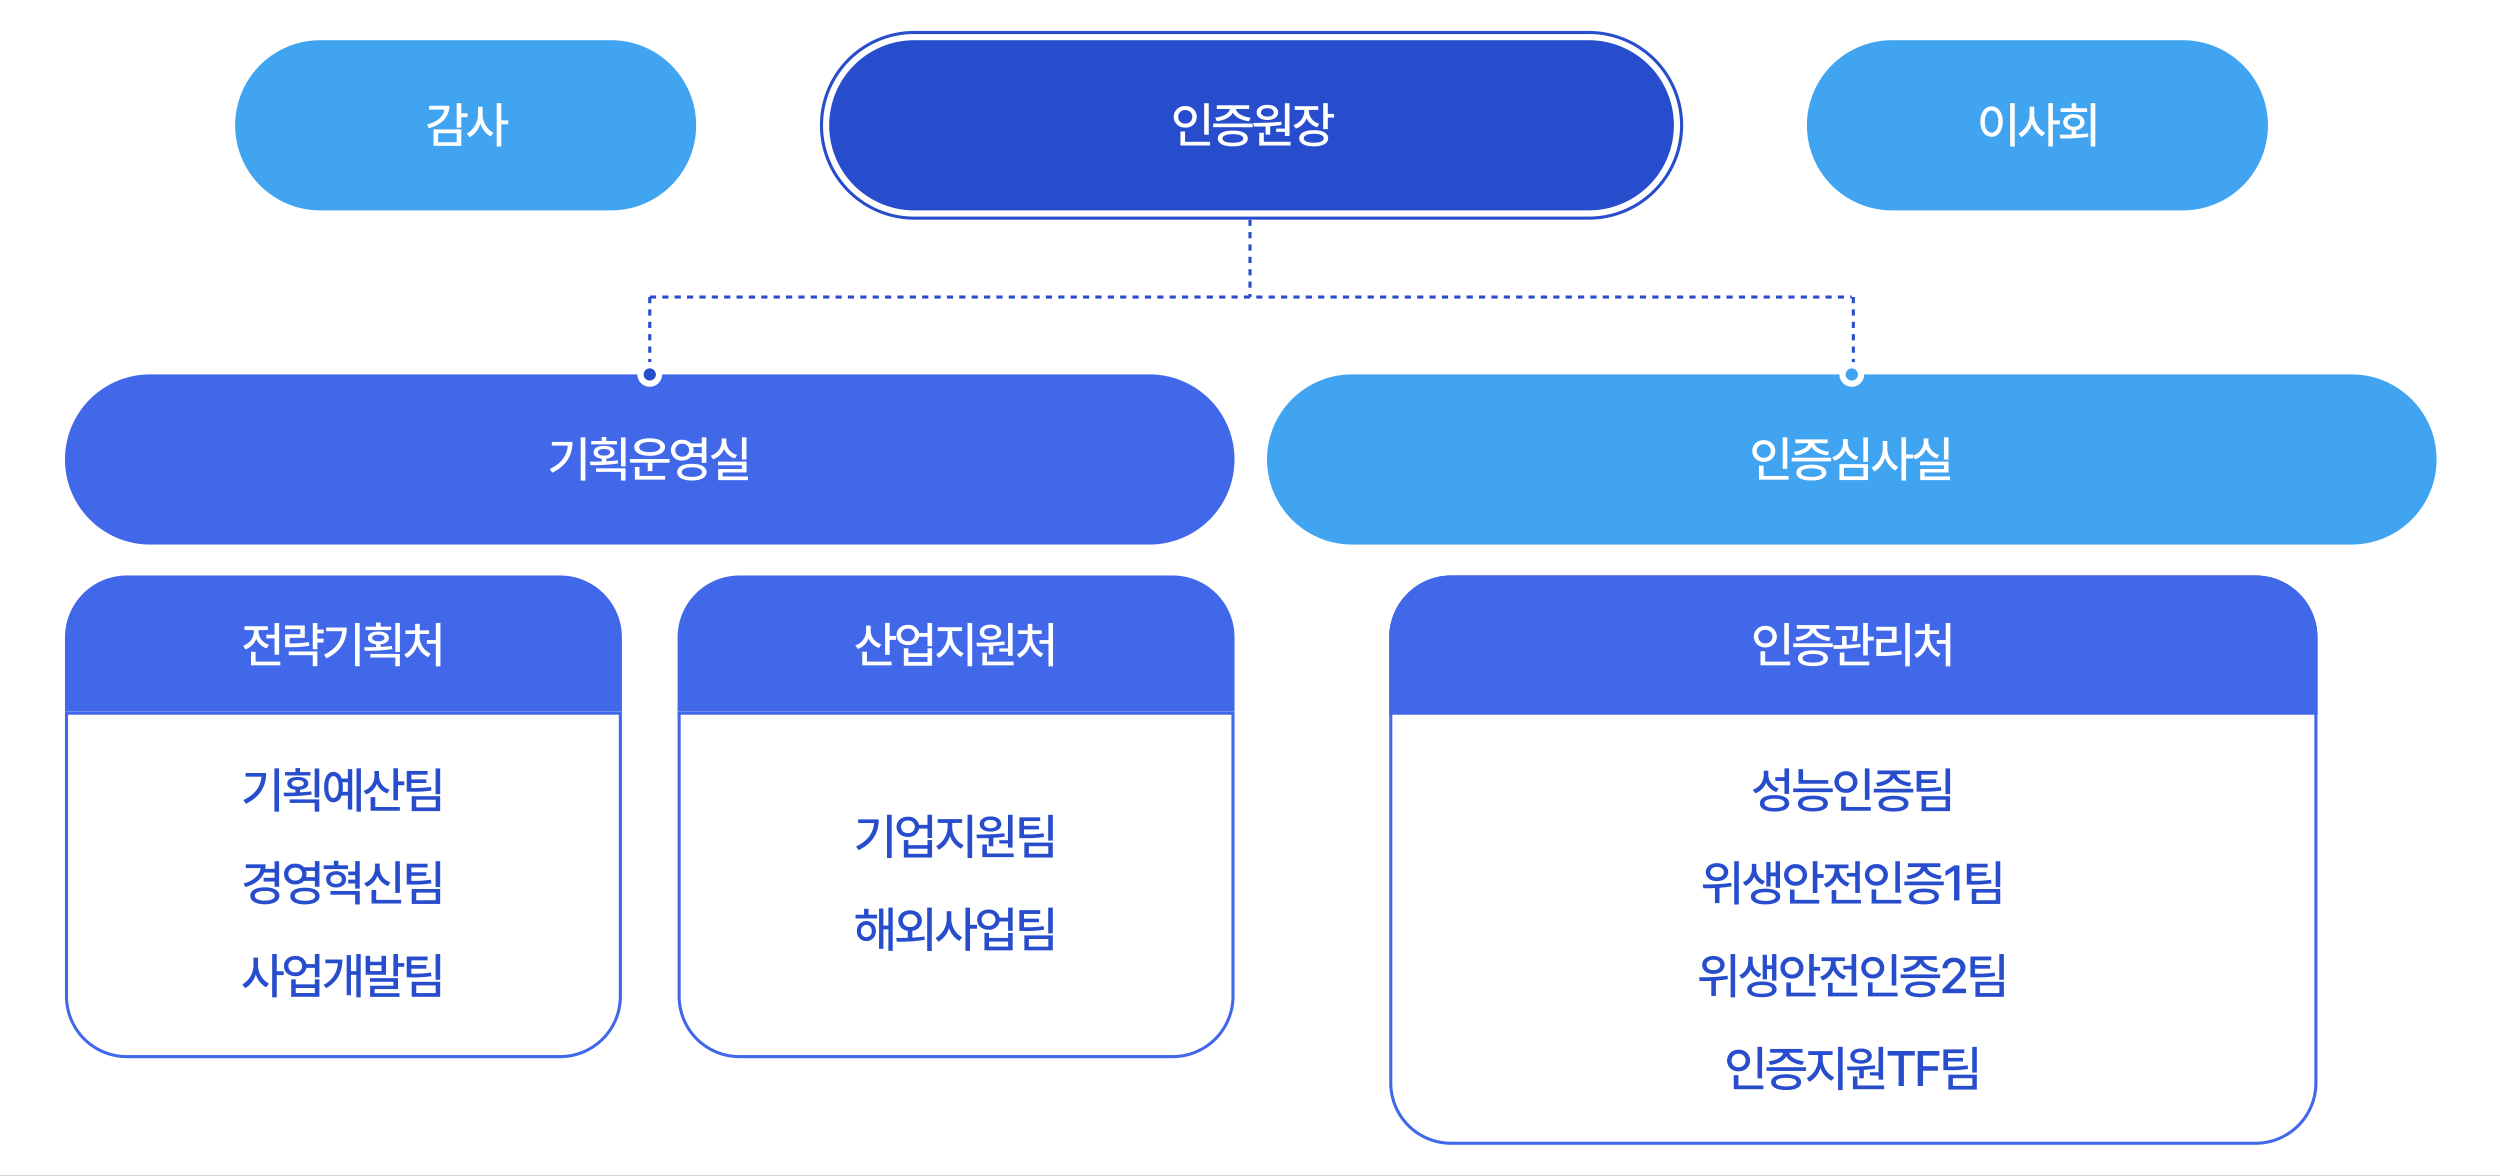 <svg xmlns="http://www.w3.org/2000/svg" xmlns:xlink="http://www.w3.org/1999/xlink" width="808" height="380" viewBox="0 0 808 380">
  <rect x="0" y="0" width="808" height="380" fill="#333333" stroke="none"/>
  <defs>
    <clipPath id="clip-kwtbjm0003_2">
      <rect width="808" height="380"/>
    </clipPath>
  </defs>
  <g id="kwtbjm0003_2" data-name="kwtbjm0003 – 2" clip-path="url(#clip-kwtbjm0003_2)">
    <rect width="808" height="380" fill="#fff"/>
    <g id="그룹_7" data-name="그룹 7">
      <path id="패스_261" data-name="패스 261" d="M27.5,0h218a27.5,27.5,0,0,1,0,55H27.5a27.5,27.5,0,0,1,0-55Z" transform="translate(268 13)" fill="#274dcc"/>
      <path id="패스_262" data-name="패스 262" d="M27.5,0h94a27.5,27.5,0,0,1,0,55h-94a27.5,27.5,0,0,1,0-55Z" transform="translate(584 13)" fill="#40a4f1"/>
      <path id="패스_263" data-name="패스 263" d="M27.5,0h94a27.5,27.5,0,0,1,0,55h-94a27.5,27.5,0,0,1,0-55Z" transform="translate(76 13)" fill="#40a4f1"/>
      <path id="패스_264" data-name="패스 264" d="M-14.331-12.656h-1.484V-2.484h1.484ZM-25.659-8.25a3.507,3.507,0,0,0,3.734,3.484A3.494,3.494,0,0,0-18.206-8.25a3.5,3.5,0,0,0-3.719-3.469A3.518,3.518,0,0,0-25.659-8.25Zm1.453,0a2.143,2.143,0,0,1,2.281-2.172A2.147,2.147,0,0,1-19.659-8.25a2.142,2.142,0,0,1-2.266,2.188A2.138,2.138,0,0,1-24.206-8.25Zm.719,9.281h9.578v-1.2h-8.078V-3.516h-1.5ZM-.147-6.078H-12.912v1.2H-.147ZM-12.241-7.984l.516,1.172c2.43-.281,4.422-1.3,5.2-2.781.758,1.477,2.766,2.5,5.2,2.781L-.8-7.984c-2.594-.273-4.57-1.422-4.742-2.781h4.258v-1.219H-11.741v1.219H-7.53C-7.694-9.4-9.7-8.258-12.241-7.984Zm.844,6.75C-11.4.391-9.577,1.3-6.537,1.3c3.016.008,4.82-.906,4.828-2.531C-1.717-2.859-3.522-3.8-6.537-3.8-9.577-3.8-11.4-2.859-11.4-1.234Zm1.5,0C-9.9-2.141-8.678-2.625-6.537-2.641c2.109.016,3.344.5,3.344,1.406,0,.883-1.234,1.367-3.344,1.359C-8.678.133-9.9-.352-9.9-1.234ZM11.756-12.656H10.272v8.219H7.459v1.047h2.813v1.344h1.484ZM.053-6.266.241-5.078c1.133,0,2.438,0,3.8-.055v2.648H5.522V-5.211c1.234-.086,2.492-.211,3.688-.414L9.116-6.687A82.441,82.441,0,0,1,.053-6.266ZM1.147-9.656C1.139-8.164,2.561-7.219,4.631-7.219c2.047,0,3.469-.945,3.469-2.437s-1.422-2.469-3.469-2.469C2.553-12.125,1.139-11.141,1.147-9.656ZM1.991,1.031H12.1v-1.2H3.459V-3.078H1.991ZM2.553-9.656c-.008-.836.836-1.375,2.078-1.359,1.2-.016,2.055.523,2.063,1.359-.008.828-.867,1.344-2.062,1.344C3.389-8.312,2.545-8.828,2.553-9.656Zm15.481-.437v-.375H21.05v-1.2H13.472v1.2H16.55v.391a4.815,4.815,0,0,1-3.516,4.469L13.8-4.422A5.757,5.757,0,0,0,17.316-7.75a5.461,5.461,0,0,0,3.375,2.891l.7-1.156A4.382,4.382,0,0,1,18.034-10.094ZM14.925-1.328c0,1.664,1.789,2.633,4.7,2.625,2.883.008,4.641-.961,4.641-2.625,0-1.641-1.758-2.6-4.641-2.594C16.714-3.93,14.925-2.969,14.925-1.328Zm1.484,0c-.008-.914,1.2-1.43,3.219-1.422,2.008-.008,3.2.508,3.188,1.422.008.938-1.18,1.461-3.187,1.453C17.6.133,16.4-.391,16.409-1.328Zm6.25-2.937h1.484V-7.984h2.031V-9.2H24.144v-3.469H22.659Z" transform="translate(405 46)" fill="#fff"/>
      <path id="패스_265" data-name="패스 265" d="M-1.913-12.672H-3.4v7.906h1.484V-8.141H.119V-9.375H-1.913ZM-12.975-5.75l.594,1.188c4.172-1.125,6.6-3.648,6.609-7.234h-6.547v1.219h4.938C-7.655-8.391-9.623-6.633-12.975-5.75Zm2.094,6.891h8.969V-4.172h-8.969ZM-9.4-.047V-2.937h6.016V-.047ZM4.975-9.109V-11.5H3.491v2.391A7.167,7.167,0,0,1-.119-2.828L.8-1.625A7.519,7.519,0,0,0,4.248-6.117a7.257,7.257,0,0,0,3.32,4.227l.922-1.187A6.843,6.843,0,0,1,4.975-9.109ZM9.537,1.328h1.484V-5.828h2.25V-7.094h-2.25v-5.578H9.537Z" transform="translate(151 46)" fill="#fff"/>
      <path id="패스_266" data-name="패스 266" d="M-7.833-12.672H-9.317V1.359h1.484ZM-18.942-6.719c0,3.023,1.508,4.93,3.625,4.922,2.078.008,3.609-1.9,3.609-4.922,0-2.992-1.531-4.9-3.609-4.906C-17.434-11.617-18.942-9.711-18.942-6.719Zm1.438,0c-.008-2.2.883-3.57,2.188-3.578,1.281.008,2.172,1.383,2.172,3.578,0,2.227-.891,3.594-2.172,3.594C-16.622-3.125-17.512-4.492-17.5-6.719ZM-1.539-9.109V-11.5H-3.023v2.391A7.167,7.167,0,0,1-6.633-2.828l.922,1.2A7.519,7.519,0,0,0-2.266-6.117a7.257,7.257,0,0,0,3.32,4.227l.922-1.187A6.843,6.843,0,0,1-1.539-9.109ZM3.023,1.328H4.508V-5.828h2.25V-7.094H4.508v-5.578H3.023Zm15.184-14H16.723v14h1.484ZM6.708-2.484l.2,1.234A56.09,56.09,0,0,0,15.973-1.8l-.109-1.109c-1.234.164-2.547.258-3.844.32V-3.945c1.625-.234,2.68-1.187,2.688-2.539C14.7-8.062,13.3-9.1,11.255-9.109c-2.023.008-3.4,1.047-3.391,2.625-.008,1.367,1.055,2.328,2.687,2.547v1.406C9.177-2.5,7.864-2.492,6.708-2.484ZM7-9.812h8.547V-11H12.036v-1.641H10.552V-11H7ZM9.27-6.484c-.016-.9.812-1.469,1.984-1.469,1.211,0,2.031.57,2.031,1.469s-.82,1.445-2.031,1.438C10.083-5.039,9.255-5.594,9.27-6.484Z" transform="translate(659 46)" fill="#fff"/>
      <path id="패스_214" data-name="패스 214" d="M-24023.5-24139h-1v-1h1Zm0-3h-1v-2h1Zm0-4h-1v-2h1Zm0-4h-1v-2h1Zm0-4h-1v-2h1Zm0-4h-1v-2h1Zm0-4h-1v-2h1Z" transform="translate(24428 24235)" fill="#274dcc"/>
      <path id="패스_249" data-name="패스 249" d="M27.5,0h323a27.5,27.5,0,0,1,0,55H27.5a27.5,27.5,0,0,1,0-55Z" transform="translate(21 121)" fill="#4168e9"/>
      <path id="패스_250" data-name="패스 250" d="M27.5,0h323a27.5,27.5,0,0,1,0,55H27.5a27.5,27.5,0,0,1,0-55Z" transform="translate(409.5 121)" fill="#40a4f1"/>
      <path id="패스_251" data-name="패스 251" d="M-20.814-12.672h-1.5v14h1.5Zm-11.5,10.25.781,1.2c4.8-2.3,6.547-5.852,6.547-9.953h-6.656v1.188h5.156C-26.775-6.719-28.6-4.2-32.314-2.422Zm21.684-9.047h-3.406v-1.3H-15.52v1.3h-3.391v1.109h8.281Zm-8.734,6.656.2,1.156A56.553,56.553,0,0,0-10.27-4.2l-.109-1.031c-1.164.148-2.414.25-3.656.313v-.836c1.617-.18,2.664-.922,2.672-2.039-.008-1.3-1.383-2.109-3.406-2.094-2.055-.016-3.4.8-3.391,2.094-.008,1.117,1.016,1.859,2.641,2.039v.891C-16.888-4.82-18.216-4.812-19.364-4.812Zm2.016,3.328H-9.3V1.328h1.484V-2.641h-9.531Zm.594-6.312c.008-.687.781-1.094,1.984-1.078,1.188-.016,1.984.391,1.984,1.078,0,.648-.8,1.055-1.984,1.047C-15.973-6.742-16.747-7.148-16.755-7.8ZM-9.3-3.266h1.484v-9.375H-9.3ZM6.4-5.656H-6.414v1.2H-.648v2.719h1.5V-4.453H6.4ZM-5.008-9.5C-5.016-7.758-3.031-6.672-.023-6.672S4.953-7.758,4.945-9.5c.008-1.75-1.961-2.836-4.969-2.844C-3.031-12.336-5.016-11.25-5.008-9.5Zm.2,10.531H4.977V-.187h-8.3V-3.078H-4.8ZM-3.414-9.5c-.016-1.039,1.344-1.648,3.391-1.656,2.055.008,3.4.617,3.406,1.656C3.375-8.492,2.031-7.875-.023-7.875S-3.43-8.492-3.414-9.5ZM10.5-11.859A3.394,3.394,0,0,0,6.833-8.5,3.4,3.4,0,0,0,10.5-5.156a3.7,3.7,0,0,0,2.8-1.141h3.508v1.891H18.3v-8.266H16.817V-10.7h-3.5A3.69,3.69,0,0,0,10.5-11.859ZM8.255-8.5a2.05,2.05,0,0,1,2.25-2.078A2.049,2.049,0,0,1,12.723-8.5,2.066,2.066,0,0,1,10.5-6.422,2.067,2.067,0,0,1,8.255-8.5ZM8.88-1.391c-.008,1.7,1.8,2.7,4.734,2.688,2.914.008,4.727-.984,4.734-2.687-.008-1.711-1.82-2.711-4.734-2.7C10.684-4.1,8.872-3.1,8.88-1.391Zm1.453,0c-.008-1,1.227-1.555,3.281-1.562,2.055.008,3.281.563,3.281,1.563C16.9-.43,15.669.133,13.614.125,11.559.133,10.325-.43,10.333-1.391ZM14-9.516h2.82v2H14a3.37,3.37,0,0,0,.148-.984A3.545,3.545,0,0,0,14-9.516Zm17.255-3.156H29.783v7.2h1.469ZM19.7-6.719l.75,1.172a5.851,5.851,0,0,0,3.555-3.32A5.646,5.646,0,0,0,27.5-5.812l.734-1.156a4.587,4.587,0,0,1-3.484-4.25V-12.3H23.236v1.078A4.882,4.882,0,0,1,19.7-6.719Zm2.359,3.094H29.8v1.2H22.111V1.188h9.625V0H23.548V-1.3h7.719V-4.8h-9.2Z" transform="translate(210 154)" fill="#fff"/>
      <path id="패스_252" data-name="패스 252" d="M-20.845-12.656H-22.33V-2.484h1.484ZM-32.173-8.25a3.507,3.507,0,0,0,3.734,3.484A3.494,3.494,0,0,0-24.72-8.25a3.5,3.5,0,0,0-3.719-3.469A3.518,3.518,0,0,0-32.173-8.25Zm1.453,0a2.143,2.143,0,0,1,2.281-2.172A2.147,2.147,0,0,1-26.173-8.25a2.142,2.142,0,0,1-2.266,2.188A2.138,2.138,0,0,1-30.72-8.25ZM-30,1.031h9.578v-1.2H-28.5V-3.516H-30ZM-6.661-6.078H-19.427v1.2H-6.661ZM-18.755-7.984l.516,1.172c2.43-.281,4.422-1.3,5.2-2.781.758,1.477,2.766,2.5,5.2,2.781l.531-1.172c-2.594-.273-4.57-1.422-4.742-2.781H-7.8v-1.219H-18.255v1.219h4.211C-14.208-9.4-16.216-8.258-18.755-7.984Zm.844,6.75c0,1.625,1.82,2.539,4.859,2.531,3.016.008,4.82-.906,4.828-2.531C-8.231-2.859-10.036-3.8-13.052-3.8-16.091-3.8-17.911-2.859-17.911-1.234Zm1.5,0c-.008-.906,1.219-1.391,3.359-1.406,2.109.016,3.344.5,3.344,1.406,0,.883-1.234,1.367-3.344,1.359C-15.192.133-16.419-.352-16.411-1.234ZM5.211-12.656H3.727v7.922H5.211ZM-6.336-6.219-5.6-5.047A5.854,5.854,0,0,0-2.055-8.391,5.663,5.663,0,0,0,1.43-5.312l.734-1.141A4.7,4.7,0,0,1-1.3-10.766v-1.359H-2.82v1.359A4.913,4.913,0,0,1-6.336-6.219Zm2.344,7.375h9.2V-3.984h-9.2Zm1.469-1.2V-2.8H3.758v2.75ZM11.489-9.109V-11.5H10v2.391A7.167,7.167,0,0,1,6.4-2.828l.922,1.2a7.519,7.519,0,0,0,3.445-4.492,7.257,7.257,0,0,0,3.32,4.227L15-3.078A6.843,6.843,0,0,1,11.489-9.109ZM16.052,1.328h1.484V-5.828h2.25V-7.094h-2.25v-5.578H16.052Zm15.2-14H29.783v7.2h1.469ZM19.7-6.719l.75,1.172a5.851,5.851,0,0,0,3.555-3.32A5.646,5.646,0,0,0,27.5-5.812l.734-1.156a4.587,4.587,0,0,1-3.484-4.25V-12.3H23.236v1.078A4.882,4.882,0,0,1,19.7-6.719Zm2.359,3.094H29.8v1.2H22.111V1.188h9.625V0H23.548V-1.3h7.719V-4.8h-9.2Z" transform="translate(598.5 154)" fill="#fff"/>
      <path id="패스_215" data-name="패스 215" d="M-24023.5-24139h-1v-1h1Zm0-3h-1v-2h1Zm0-4h-1v-2h1Zm0-4h-1v-2h1Zm0-4h-1v-2h1Zm0-4h-1v-2h1Zm0-4h-1v-2h1Z" transform="translate(24623 24260)" fill="#274dcc"/>
      <path id="패스_216" data-name="패스 216" d="M-24023.5-24139h-1v-1h1Zm0-3h-1v-2h1Zm0-4h-1v-2h1Zm0-4h-1v-2h1Zm0-4h-1v-2h1Zm0-4h-1v-2h1Zm0-4h-1v-2h1Z" transform="translate(24234 24260)" fill="#274dcc"/>
      <path id="패스_259" data-name="패스 259" d="M2,0A2,2,0,1,1,0,2,2,2,0,0,1,2,0Z" transform="translate(596.5 118.998)" fill="#40a4f1"/>
      <path id="타원_176_-_윤곽선" data-name="타원 176 - 윤곽선" d="M2,0A2,2,0,1,0,4,2,2,2,0,0,0,2,0M2-2A4,4,0,1,1-2,2,4,4,0,0,1,2-2Z" transform="translate(596.5 118.998)" fill="#fff"/>
      <path id="패스_260" data-name="패스 260" d="M2,0A2,2,0,1,1,0,2,2,2,0,0,1,2,0Z" transform="translate(208 118.998)" fill="#274dcc"/>
      <path id="타원_177_-_윤곽선" data-name="타원 177 - 윤곽선" d="M2,0A2,2,0,1,0,4,2,2,2,0,0,0,2,0M2-2A4,4,0,1,1-2,2,4,4,0,0,1,2-2Z" transform="translate(208 118.998)" fill="#fff"/>
      <path id="패스_217" data-name="패스 217" d="M-24023.5-23775.51h-1v-.5h1Zm0-2.5h-1v-2h1Zm0-4h-1v-2h1Zm0-4h-1v-2h1Zm0-4h-1v-2h1Zm0-4h-1v-2h1Zm0-4h-1v-2h1Zm0-4h-1v-2h1Zm0-4h-1v-2h1Zm0-4h-1v-2h1Zm0-4h-1v-2h1Zm0-4h-1v-2h1Zm0-4h-1v-2h1Zm0-4h-1v-2h1Zm0-4h-1v-2h1Zm0-4h-1v-2h1Zm0-4h-1v-2h1Zm0-4h-1v-2h1Zm0-4h-1v-2h1Zm0-4h-1v-2h1Zm0-4h-1v-2h1Zm0-4h-1v-2h1Zm0-4h-1v-2h1Zm0-4h-1v-2h1Zm0-4h-1v-2h1Zm0-4h-1v-2h1Zm0-4h-1v-2h1Zm0-4h-1v-2h1Zm0-4h-1v-2h1Zm0-4h-1v-2h1Zm0-4h-1v-2h1Zm0-4h-1v-2h1Zm0-4h-1v-2h1Zm0-4h-1v-2h1Zm0-4h-1v-2h1Zm0-4h-1v-2h1Zm0-4h-1v-2h1Zm0-4h-1v-2h1Zm0-4h-1v-2h1Zm0-4h-1v-2h1Zm0-4h-1v-2h1Zm0-4h-1v-2h1Zm0-4h-1v-2h1Zm0-4h-1v-2h1Zm0-4h-1v-2h1Zm0-4h-1v-2h1Zm0-4h-1v-2h1Zm0-4h-1v-2h1Zm0-4h-1v-2h1Zm0-4h-1v-2h1Zm0-4h-1v-2h1Zm0-4h-1v-2h1Zm0-4h-1v-2h1Zm0-4h-1v-2h1Zm0-4h-1v-2h1Zm0-4h-1v-2h1Zm0-4h-1v-2h1Zm0-4h-1v-2h1Zm0-4h-1v-2h1Zm0-4h-1v-2h1Zm0-4h-1v-2h1Zm0-4h-1v-2h1Zm0-4h-1v-2h1Zm0-4h-1v-2h1Zm0-4h-1v-2h1Zm0-4h-1v-2h1Zm0-4h-1v-2h1Zm0-4h-1v-2h1Zm0-4h-1v-2h1Zm0-4h-1v-2h1Zm0-4h-1v-2h1Zm0-4h-1v-2h1Zm0-4h-1v-2h1Zm0-4h-1v-2h1Zm0-4h-1v-2h1Zm0-4h-1v-2h1Zm0-4h-1v-2h1Zm0-4h-1v-2h1Zm0-4h-1v-2h1Zm0-4h-1v-2h1Zm0-4h-1v-2h1Zm0-4h-1v-2h1Zm0-4h-1v-2h1Zm0-4h-1v-2h1Zm0-4h-1v-2h1Zm0-4h-1v-2h1Zm0-4h-1v-2h1Zm0-4h-1v-2h1Zm0-4h-1v-2h1Zm0-4h-1v-2h1Zm0-4h-1v-2h1Zm0-4h-1v-2h1Zm0-4h-1v-2h1Zm0-4h-1v-2h1Zm0-4h-1v-2h1Zm0-4h-1v-2h1Zm0-4h-1v-2h1Zm0-4h-1v-2h1Z" transform="translate(24374.014 -23928) rotate(-90)" fill="#274dcc"/>
      <path id="사각형_181" data-name="사각형 181" d="M30.5,1A29.508,29.508,0,0,0,19.018,57.682,29.314,29.314,0,0,0,30.5,60h218A29.508,29.508,0,0,0,259.982,3.318,29.314,29.314,0,0,0,248.5,1H30.5m0-1h218a30.5,30.5,0,0,1,0,61H30.5a30.5,30.5,0,0,1,0-61Z" transform="translate(265 10)" fill="#274dcc"/>
      <path id="패스_243" data-name="패스 243" d="M20,0H280a20,20,0,0,1,20,20V164a20,20,0,0,1-20,20H20A20,20,0,0,1,0,164V20A20,20,0,0,1,20,0Z" transform="translate(449 186)" fill="#fff"/>
      <path id="사각형_208_-_윤곽선" data-name="사각형 208 - 윤곽선" d="M20,1A18.983,18.983,0,0,0,1,20V164a18.983,18.983,0,0,0,19,19H280a18.983,18.983,0,0,0,19-19V20A18.983,18.983,0,0,0,280,1H20m0-1H280a20,20,0,0,1,20,20V164a20,20,0,0,1-20,20H20A20,20,0,0,1,0,164V20A20,20,0,0,1,20,0Z" transform="translate(449 186)" fill="#4168e9"/>
      <path id="패스_255" data-name="패스 255" d="M20,0H160a20,20,0,0,1,20,20V45H0V20A20,20,0,0,1,20,0Z" transform="translate(21 186)" fill="#4168e9"/>
      <path id="패스_245" data-name="패스 245" d="M20,0H160a20,20,0,0,1,20,20V45H0V20A20,20,0,0,1,20,0Z" transform="translate(219 186)" fill="#4168e9"/>
      <path id="패스_246" data-name="패스 246" d="M20,0H280a20,20,0,0,1,20,20V45H0V20A20,20,0,0,1,20,0Z" transform="translate(449 186)" fill="#4168e9"/>
      <path id="패스_257" data-name="패스 257" d="M-20.783-12.656h-1.484v3.781h-2.672v1.2h2.672v5.266h1.484ZM-32.439-5.328l.766,1.2a5.821,5.821,0,0,0,3.5-3.375A5.627,5.627,0,0,0-24.83-4.437l.766-1.187a4.612,4.612,0,0,1-3.375-4.2v-.547h3v-1.219h-7.547v1.219h3.031v.547A4.872,4.872,0,0,1-32.439-5.328Zm2.563,6.359h9.469v-1.2h-7.984V-3.328h-1.484ZM-6.4-10.531H-8.427v-2.125H-9.911v8.5h1.484V-6.344H-6.4V-7.578H-8.427V-9.312H-6.4Zm-12.469-.109h4.922V-9h-4.906v4.172h1.125a36.71,36.71,0,0,0,6.7-.453l-.156-1.2a36.138,36.138,0,0,1-6.187.438v-1.8h4.875v-4h-6.375Zm1.188,8.391h7.766V1.313h1.484V-3.453h-9.25ZM5.242-12.672h-1.5v14h1.5Zm-11.5,10.25.781,1.2c4.8-2.3,6.547-5.852,6.547-9.953H-5.586v1.188H-.43C-.719-6.719-2.539-4.2-6.258-2.422Zm21.684-9.047H12.02v-1.3H10.536v1.3H7.145v1.109h8.281ZM6.692-4.812l.2,1.156A56.553,56.553,0,0,0,15.786-4.2l-.109-1.031c-1.164.148-2.414.25-3.656.313v-.836c1.617-.18,2.664-.922,2.672-2.039-.008-1.3-1.383-2.109-3.406-2.094-2.055-.016-3.4.8-3.391,2.094C7.887-6.68,8.911-5.937,10.536-5.758v.891C9.169-4.82,7.841-4.812,6.692-4.812ZM8.708-1.484h8.047V1.328h1.484V-2.641H8.708ZM9.3-7.8c.008-.687.781-1.094,1.984-1.078,1.188-.016,1.984.391,1.984,1.078,0,.648-.8,1.055-1.984,1.047C10.083-6.742,9.309-7.148,9.3-7.8Zm7.453,4.531h1.484v-9.375H16.755Zm14.591-9.406H29.861v5.547H26.97v1.2h2.891V1.359h1.484ZM19.658-2.5l.813,1.141a6.839,6.839,0,0,0,3.445-4.164,6.658,6.658,0,0,0,3.461,3.93L28.2-2.734a6.146,6.146,0,0,1-3.578-5.437v-.922h3.063v-1.187H24.658v-2.109H23.173v2.109H20.048v1.188h3.109v.922A6.379,6.379,0,0,1,19.658-2.5Z" transform="translate(111 214)" fill="#fff"/>
      <path id="패스_253" data-name="패스 253" d="M-27.6-10.109v-1.7h-1.469v1.656a4.978,4.978,0,0,1-3.5,4.734l.828,1.172a5.811,5.811,0,0,0,3.453-3.406,5.631,5.631,0,0,0,3.359,3.078l.766-1.172A4.735,4.735,0,0,1-27.6-10.109ZM-30.314,1.031h9.469v-1.2H-28.8V-3.359h-1.516Zm7.375-3.391h1.484V-7.2h2.031V-8.469h-2.031v-4.219h-1.484Zm7.388-9.672c-2.141-.016-3.68,1.344-3.672,3.25-.008,1.93,1.531,3.281,3.672,3.281a3.415,3.415,0,0,0,3.586-2.687h2.727v3.031h1.484v-7.516H-9.239v3.266h-2.734A3.4,3.4,0,0,0-15.552-12.031Zm-2.25,3.25a2.034,2.034,0,0,1,2.25-2.016,2.024,2.024,0,0,1,2.219,2.016A2.044,2.044,0,0,1-15.552-6.75,2.054,2.054,0,0,1-17.8-8.781Zm.922,9.938h9.125V-4.484H-9.239v1.625h-6.172V-4.484H-16.88Zm1.469-1.219V-1.687h6.172V-.062ZM-1.242-8.547v-1.484H1.945v-1.234H-5.945v1.234h3.2v1.484A7.062,7.062,0,0,1-6.43-2.516l.859,1.172a7.546,7.546,0,0,0,3.594-4.5A6.967,6.967,0,0,0,1.633-1.7l.813-1.156A6.4,6.4,0,0,1-1.242-8.547ZM3.711,1.328H5.2v-14H3.711ZM18.27-12.656H16.786v8.219H13.973v1.047h2.813v1.344H18.27ZM6.567-6.266l.188,1.188c1.133,0,2.437,0,3.8-.055v2.648h1.484V-5.211c1.234-.086,2.492-.211,3.688-.414L15.63-6.687A82.441,82.441,0,0,1,6.567-6.266ZM7.661-9.656c-.008,1.492,1.414,2.438,3.484,2.438,2.047,0,3.469-.945,3.469-2.437s-1.422-2.469-3.469-2.469C9.067-12.125,7.653-11.141,7.661-9.656ZM8.5,1.031H18.614v-1.2H9.973V-3.078H8.5ZM9.067-9.656c-.008-.836.836-1.375,2.078-1.359,1.2-.016,2.055.523,2.063,1.359-.008.828-.867,1.344-2.062,1.344C9.9-8.312,9.059-8.828,9.067-9.656Zm22.278-3.016H29.861v5.547H26.97v1.2h2.891V1.359h1.484ZM19.658-2.5l.813,1.141a6.839,6.839,0,0,0,3.445-4.164,6.658,6.658,0,0,0,3.461,3.93L28.2-2.734a6.146,6.146,0,0,1-3.578-5.437v-.922h3.063v-1.187H24.658v-2.109H23.173v2.109H20.048v1.188h3.109v.922A6.379,6.379,0,0,1,19.658-2.5Z" transform="translate(309 214)" fill="#fff"/>
      <path id="패스_247" data-name="패스 247" d="M-20.845-12.656H-22.33V-2.484h1.484ZM-32.173-8.25a3.507,3.507,0,0,0,3.734,3.484A3.494,3.494,0,0,0-24.72-8.25a3.5,3.5,0,0,0-3.719-3.469A3.518,3.518,0,0,0-32.173-8.25Zm1.453,0a2.143,2.143,0,0,1,2.281-2.172A2.147,2.147,0,0,1-26.173-8.25a2.142,2.142,0,0,1-2.266,2.188A2.138,2.138,0,0,1-30.72-8.25ZM-30,1.031h9.578v-1.2H-28.5V-3.516H-30ZM-6.661-6.078H-19.427v1.2H-6.661ZM-18.755-7.984l.516,1.172c2.43-.281,4.422-1.3,5.2-2.781.758,1.477,2.766,2.5,5.2,2.781l.531-1.172c-2.594-.273-4.57-1.422-4.742-2.781H-7.8v-1.219H-18.255v1.219h4.211C-14.208-9.4-16.216-8.258-18.755-7.984Zm.844,6.75c0,1.625,1.82,2.539,4.859,2.531,3.016.008,4.82-.906,4.828-2.531C-8.231-2.859-10.036-3.8-13.052-3.8-16.091-3.8-17.911-2.859-17.911-1.234Zm1.5,0c-.008-.906,1.219-1.391,3.359-1.406,2.109.016,3.344.5,3.344,1.406,0,.883-1.234,1.367-3.344,1.359C-15.192.133-16.419-.352-16.411-1.234ZM1.4-11.609H-5.664v1.219h5.6A19.118,19.118,0,0,1-.43-6.828l1.469.141A22.364,22.364,0,0,0,1.4-10.828ZM-6.508-5.484l.141,1.2a53.567,53.567,0,0,0,8.734-.578L2.273-5.937c-1.406.2-2.953.313-4.453.375V-8.469H-3.648v2.953C-4.672-5.492-5.648-5.484-6.508-5.484Zm2.125,6.516H5.133v-1.2H-2.9V-3.109H-4.383ZM3.164-2.156H4.68V-6.969H6.6v-1.25H4.68v-4.453H3.164ZM18.255-12.672H16.77V1.359h1.484ZM7.411-10.2h5.047v2.719H7.427V-2H8.614a41.33,41.33,0,0,0,7.063-.516l-.141-1.219a39.607,39.607,0,0,1-6.594.5V-6.3h5.031v-5.109H7.411Zm23.934-2.469H29.861v5.547H26.97v1.2h2.891V1.359h1.484ZM19.658-2.5l.813,1.141a6.839,6.839,0,0,0,3.445-4.164,6.658,6.658,0,0,0,3.461,3.93L28.2-2.734a6.146,6.146,0,0,1-3.578-5.437v-.922h3.063v-1.187H24.658v-2.109H23.173v2.109H20.048v1.188h3.109v.922A6.379,6.379,0,0,1,19.658-2.5Z" transform="translate(599 214)" fill="#fff"/>
      <path id="패스_256" data-name="패스 256" d="M0,0H180V92a20,20,0,0,1-20,20H20A20,20,0,0,1,0,92Z" transform="translate(21 230)" fill="#fff"/>
      <path id="사각형_204_-_윤곽선" data-name="사각형 204 - 윤곽선" d="M1,1V92a18.983,18.983,0,0,0,19,19H160a18.983,18.983,0,0,0,19-19V1H1M0,0H180V92a20,20,0,0,1-20,20H20A20,20,0,0,1,0,92Z" transform="translate(21 230)" fill="#4168e9"/>
      <path id="패스_248" data-name="패스 248" d="M0,0H180V92a20,20,0,0,1-20,20H20A20,20,0,0,1,0,92Z" transform="translate(219 230)" fill="#fff"/>
      <path id="사각형_206_-_윤곽선" data-name="사각형 206 - 윤곽선" d="M1,1V92a18.983,18.983,0,0,0,19,19H160a18.983,18.983,0,0,0,19-19V1H1M0,0H180V92a20,20,0,0,1-20,20H20A20,20,0,0,1,0,92Z" transform="translate(219 230)" fill="#4168e9"/>
      <path id="패스_258" data-name="패스 258" d="M-20.814-12.672h-1.5v14h1.5Zm-11.5,10.25.781,1.2c4.8-2.3,6.547-5.852,6.547-9.953h-6.656v1.188h5.156C-26.775-6.719-28.6-4.2-32.314-2.422Zm21.684-9.047h-3.406v-1.3H-15.52v1.3h-3.391v1.109h8.281Zm-8.734,6.656.2,1.156A56.553,56.553,0,0,0-10.27-4.2l-.109-1.031c-1.164.148-2.414.25-3.656.313v-.836c1.617-.18,2.664-.922,2.672-2.039-.008-1.3-1.383-2.109-3.406-2.094-2.055-.016-3.4.8-3.391,2.094-.008,1.117,1.016,1.859,2.641,2.039v.891C-16.888-4.82-18.216-4.812-19.364-4.812Zm2.016,3.328H-9.3V1.328h1.484V-2.641h-9.531Zm.594-6.312c.008-.687.781-1.094,1.984-1.078,1.188-.016,1.984.391,1.984,1.078,0,.648-.8,1.055-1.984,1.047C-15.973-6.742-16.747-7.148-16.755-7.8ZM-9.3-3.266h1.484v-9.375H-9.3Zm14.95-9.406H4.227v14H5.648ZM-6.242-6.625c0,3.039,1.188,4.945,3.016,4.938A2.84,2.84,0,0,0-.6-3.875H1.43V.641H2.836V-12.406H1.43v3.031H-.609a2.818,2.818,0,0,0-2.617-2.172C-5.055-11.555-6.242-9.656-6.242-6.625Zm1.359,0c-.008-2.234.617-3.539,1.656-3.531,1.031-.008,1.687,1.3,1.687,3.531S-2.2-3.086-3.227-3.094C-4.266-3.086-4.891-4.4-4.883-6.625ZM-.3-8.172H1.43v3.078H-.3A9.379,9.379,0,0,0-.18-6.625,9.576,9.576,0,0,0-.3-8.172Zm11.786-1.937v-1.7H10.02v1.656a4.978,4.978,0,0,1-3.5,4.734L7.348-4.25A5.811,5.811,0,0,0,10.8-7.656a5.631,5.631,0,0,0,3.359,3.078l.766-1.172A4.735,4.735,0,0,1,11.489-10.109ZM8.77,1.031h9.469v-1.2H10.286V-3.359H8.77Zm7.375-3.391H17.63V-7.2h2.031V-8.469H17.63v-4.219H16.145Zm11.044-9.484H20.455v6.719h1.156A37.807,37.807,0,0,0,28.439-5.5l-.156-1.187a35.606,35.606,0,0,1-6.328.375V-7.937H26.8V-9.094H21.955v-1.531h5.234Zm-5.125,13h9.2V-3.672h-9.2Zm1.469-1.2V-2.516h6.281V-.047Zm6.25-4.281h1.484v-8.328H29.783ZM-20.783,17.344h-1.484v2.484h-3.039a7.589,7.589,0,0,0,.148-1.484h-6.406v1.219h4.8c-.266,2.258-2.2,4.039-5.516,4.984l.594,1.156c3.031-.867,5.133-2.453,6.039-4.7h3.383v1.7H-25.8v1.219h3.531v1.7h1.484Zm-9.328,11.172c0,1.7,1.844,2.75,4.719,2.75,2.836,0,4.7-1.047,4.7-2.75-.008-1.7-1.867-2.727-4.7-2.734C-28.267,25.789-30.111,26.82-30.111,28.516Zm1.469,0c0-1,1.25-1.57,3.25-1.562,1.961-.008,3.211.563,3.219,1.563-.008.984-1.258,1.555-3.219,1.563C-27.392,30.07-28.642,29.5-28.642,28.516Zm13.091-10.375A3.394,3.394,0,0,0-19.223,21.5a3.4,3.4,0,0,0,3.672,3.344,3.7,3.7,0,0,0,2.8-1.141h3.508v1.891h1.484V17.328H-9.239V19.3h-3.5A3.69,3.69,0,0,0-15.552,18.141ZM-17.8,21.5a2.05,2.05,0,0,1,2.25-2.078A2.049,2.049,0,0,1-13.333,21.5a2.066,2.066,0,0,1-2.219,2.078A2.067,2.067,0,0,1-17.8,21.5Zm.625,7.109c-.008,1.7,1.8,2.7,4.734,2.688,2.914.008,4.727-.984,4.734-2.687-.008-1.711-1.82-2.711-4.734-2.7C-15.372,25.9-17.184,26.9-17.177,28.609Zm1.453,0c-.008-1,1.227-1.555,3.281-1.562,2.055.008,3.281.563,3.281,1.563,0,.961-1.227,1.523-3.281,1.516C-14.5,30.133-15.731,29.57-15.723,28.609Zm3.664-8.125h2.82v2h-2.82a3.37,3.37,0,0,0,.148-.984A3.545,3.545,0,0,0-12.059,20.484Zm13.552-1.8H-1.633V17.2H-3.1v1.484H-6.383v1.2H1.492ZM-5.6,23.2c0,1.555,1.344,2.633,3.219,2.641C-.508,25.836.844,24.758.852,23.2c-.008-1.562-1.359-2.625-3.234-2.641C-4.258,20.578-5.6,21.641-5.6,23.2Zm1.391,4.969h8v3.156H5.273V26.969H-4.211Zm0-4.969c-.008-.9.742-1.492,1.828-1.5,1.07.008,1.844.6,1.859,1.5-.016.9-.789,1.484-1.859,1.484C-3.469,24.688-4.219,24.1-4.211,23.2Zm5.734,1.328H3.789V26.2H5.273V17.328H3.789v3.344H1.539v1.188h2.25v1.453H1.523Zm16.716-7.187H16.755v10.25h1.484ZM6.708,24.438l.8,1.172a6.036,6.036,0,0,0,3.469-3.555,5.88,5.88,0,0,0,3.438,3.3l.766-1.187A4.937,4.937,0,0,1,11.723,19.5V18.109H10.208V19.5A5.29,5.29,0,0,1,6.708,24.438Zm2.375,6.594h9.578v-1.2H10.583v-3.2h-1.5ZM27.189,18.156H20.455v6.719h1.156a37.807,37.807,0,0,0,6.828-.375l-.156-1.187a35.606,35.606,0,0,1-6.328.375V22.063H26.8V20.906H21.955V19.375h5.234Zm-5.125,13h9.2V26.328h-9.2Zm1.469-1.2V27.484h6.281v2.469Zm6.25-4.281h1.484V17.344H29.783ZM-27.6,50.891V48.5H-29.08v2.391a7.167,7.167,0,0,1-3.609,6.281l.922,1.2a7.519,7.519,0,0,0,3.445-4.492A7.257,7.257,0,0,0-25,58.109l.922-1.187A6.843,6.843,0,0,1-27.6,50.891Zm4.563,10.438h1.484V54.172h2.25V52.906h-2.25V47.328h-1.484Zm7.481-13.359c-2.141-.016-3.68,1.344-3.672,3.25-.008,1.93,1.531,3.281,3.672,3.281a3.415,3.415,0,0,0,3.586-2.687h2.727v3.031h1.484V47.328H-9.239v3.266h-2.734A3.4,3.4,0,0,0-15.552,47.969Zm-2.25,3.25a2.034,2.034,0,0,1,2.25-2.016,2.024,2.024,0,0,1,2.219,2.016,2.044,2.044,0,0,1-2.219,2.031A2.054,2.054,0,0,1-17.8,51.219Zm.922,9.938h9.125V55.516H-9.239v1.625h-6.172V55.516H-16.88Zm1.469-1.219V58.313h6.172v1.625Zm21-12.609H4.164v5.531H2.43V47.7H1.039V60.656H2.43V54.063H4.164v7.266H5.586Zm-12.031,10,.859,1.031c4.008-2.258,5.227-5.57,5.234-9.25h-5.5v1.219H-1.8A8.393,8.393,0,0,1-6.445,57.328ZM8.63,47.922H7.177v6.109H13.77V47.922H12.3v1.906H8.63Zm-.047,8.391h7.578v1.266H8.614v3.609h9.5V60H10.067V58.672H17.63V55.141H8.583Zm.047-3.469V50.969H12.3v1.875Zm7.516,1.688H17.63V51.469h2.031v-1.2H17.63V47.328H16.145Zm11.044-6.375H20.455v6.719h1.156a37.807,37.807,0,0,0,6.828-.375l-.156-1.187a35.606,35.606,0,0,1-6.328.375V52.063H26.8V50.906H21.955V49.375h5.234Zm-5.125,13h9.2V56.328h-9.2Zm1.469-1.2V57.484h6.281v2.469Zm6.25-4.281h1.484V47.344H29.783Z" transform="translate(111 261)" fill="#274dcc"/>
      <path id="패스_254" data-name="패스 254" d="M-20.814-12.672h-1.5v14h1.5Zm-11.5,10.25.781,1.2c4.8-2.3,6.547-5.852,6.547-9.953h-6.656v1.188h5.156C-26.775-6.719-28.6-4.2-32.314-2.422Zm16.763-9.609c-2.141-.016-3.68,1.344-3.672,3.25-.008,1.93,1.531,3.281,3.672,3.281a3.415,3.415,0,0,0,3.586-2.687h2.727v3.031h1.484v-7.516H-9.239v3.266h-2.734A3.4,3.4,0,0,0-15.552-12.031Zm-2.25,3.25a2.034,2.034,0,0,1,2.25-2.016,2.024,2.024,0,0,1,2.219,2.016A2.044,2.044,0,0,1-15.552-6.75,2.054,2.054,0,0,1-17.8-8.781Zm.922,9.938h9.125V-4.484H-9.239v1.625h-6.172V-4.484H-16.88Zm1.469-1.219V-1.687h6.172V-.062ZM-1.242-8.547v-1.484H1.945v-1.234H-5.945v1.234h3.2v1.484A7.062,7.062,0,0,1-6.43-2.516l.859,1.172a7.546,7.546,0,0,0,3.594-4.5A6.967,6.967,0,0,0,1.633-1.7l.813-1.156A6.4,6.4,0,0,1-1.242-8.547ZM3.711,1.328H5.2v-14H3.711ZM18.27-12.656H16.786v8.219H13.973v1.047h2.813v1.344H18.27ZM6.567-6.266l.188,1.188c1.133,0,2.437,0,3.8-.055v2.648h1.484V-5.211c1.234-.086,2.492-.211,3.688-.414L15.63-6.687A82.441,82.441,0,0,1,6.567-6.266ZM7.661-9.656c-.008,1.492,1.414,2.438,3.484,2.438,2.047,0,3.469-.945,3.469-2.437s-1.422-2.469-3.469-2.469C9.067-12.125,7.653-11.141,7.661-9.656ZM8.5,1.031H18.614v-1.2H9.973V-3.078H8.5ZM9.067-9.656c-.008-.836.836-1.375,2.078-1.359,1.2-.016,2.055.523,2.063,1.359-.008.828-.867,1.344-2.062,1.344C9.9-8.312,9.059-8.828,9.067-9.656Zm18.122-2.187H20.455v6.719h1.156A37.807,37.807,0,0,0,28.439-5.5l-.156-1.187a35.606,35.606,0,0,1-6.328.375V-7.937H26.8V-9.094H21.955v-1.531h5.234Zm-5.125,13h9.2V-3.672h-9.2Zm1.469-1.2V-2.516h6.281V-.047Zm6.25-4.281h1.484v-8.328H29.783ZM-25.533,19.641h-2.734V17.734h-1.469v1.906h-2.75v1.2h6.953Zm-6.5,5.266A3.016,3.016,0,0,0-29,28.156a3.028,3.028,0,0,0,3.047-3.25A3.023,3.023,0,0,0-29,21.688,3.011,3.011,0,0,0-32.033,24.906Zm1.313,0A1.789,1.789,0,0,1-29,22.922a1.8,1.8,0,0,1,1.734,1.984A1.788,1.788,0,0,1-29,26.891,1.772,1.772,0,0,1-30.72,24.906Zm5.828,5.766h1.406v-6.3h1.609v6.953h1.406v-14h-1.406v5.828h-1.609V17.641h-1.406Zm10.028-12.453c-2.2,0-3.82,1.359-3.812,3.328a3.313,3.313,0,0,0,3.063,3.273v2.273c-1.352.039-2.633.047-3.734.047l.188,1.219A51.593,51.593,0,0,0-10.1,27.75l-.109-1.078c-1.258.18-2.6.3-3.922.359V24.82a3.322,3.322,0,0,0,3.078-3.273C-11.059,19.578-12.653,18.219-14.864,18.219Zm-2.344,3.328A2.091,2.091,0,0,1-14.864,19.5,2.113,2.113,0,0,1-12.5,21.547a2.118,2.118,0,0,1-2.359,2.047A2.1,2.1,0,0,1-17.208,21.547Zm7.875,9.813h1.484V17.328H-9.333Zm7.794-10.469V18.5H-3.023v2.391a7.167,7.167,0,0,1-3.609,6.281l.922,1.2a7.519,7.519,0,0,0,3.445-4.492,7.257,7.257,0,0,0,3.32,4.227l.922-1.187A6.843,6.843,0,0,1-1.539,20.891ZM3.023,31.328H4.508V24.172h2.25V22.906H4.508V17.328H3.023ZM10.5,17.969c-2.141-.016-3.68,1.344-3.672,3.25C6.825,23.148,8.364,24.5,10.5,24.5a3.415,3.415,0,0,0,3.586-2.687h2.727v3.031H18.3V17.328H16.817v3.266H14.083A3.4,3.4,0,0,0,10.5,17.969Zm-2.25,3.25A2.034,2.034,0,0,1,10.5,19.2a2.024,2.024,0,0,1,2.219,2.016A2.044,2.044,0,0,1,10.5,23.25,2.054,2.054,0,0,1,8.255,21.219Zm.922,9.938H18.3V25.516H16.817v1.625H10.645V25.516H9.177Zm1.469-1.219V28.313h6.172v1.625ZM27.189,18.156H20.455v6.719h1.156a37.807,37.807,0,0,0,6.828-.375l-.156-1.187a35.606,35.606,0,0,1-6.328.375V22.063H26.8V20.906H21.955V19.375h5.234Zm-5.125,13h9.2V26.328h-9.2Zm1.469-1.2V27.484h6.281v2.469Zm6.25-4.281h1.484V17.344H29.783Z" transform="translate(309 276)" fill="#274dcc"/>
      <path id="패스_244" data-name="패스 244" d="M-27.486-10.578v-1.312h-1.469v1.375A5.006,5.006,0,0,1-32.5-5.781l.8,1.188a5.79,5.79,0,0,0,3.516-3.469,5.576,5.576,0,0,0,3.281,3.047l.813-1.156A4.641,4.641,0,0,1-27.486-10.578ZM-30.2-1.344C-30.213.344-28.416,1.3-25.47,1.3c2.93.008,4.727-.953,4.734-2.641-.008-1.7-1.8-2.68-4.734-2.672C-28.416-4.023-30.213-3.039-30.2-1.344Zm1.469,0c-.008-.961,1.211-1.516,3.266-1.516,2.039,0,3.258.555,3.266,1.516-.008.93-1.227,1.477-3.266,1.469C-27.525.133-28.744-.414-28.736-1.344Zm3.516-7.266h2.953v4.2h1.484v-8.266h-1.484v2.844H-25.22Zm17.106-.281h-8.141v-3.531h-1.469v4.734h9.609ZM-19.427-4.984H-6.645V-6.2H-19.427ZM-17.911-1.3c0,1.641,1.82,2.563,4.859,2.563,3.016,0,4.82-.922,4.828-2.562-.008-1.633-1.812-2.555-4.828-2.547C-16.091-3.852-17.911-2.93-17.911-1.3Zm1.5,0c-.008-.906,1.219-1.383,3.359-1.391,2.109.008,3.344.484,3.344,1.391S-10.942.117-13.052.125C-15.192.117-16.419-.4-16.411-1.3ZM5.211-12.656H3.727V-2.484H5.211ZM-6.117-8.25A3.507,3.507,0,0,0-2.383-4.766,3.494,3.494,0,0,0,1.336-8.25a3.5,3.5,0,0,0-3.719-3.469A3.518,3.518,0,0,0-6.117-8.25Zm1.453,0a2.143,2.143,0,0,1,2.281-2.172A2.147,2.147,0,0,1-.117-8.25,2.142,2.142,0,0,1-2.383-6.062,2.138,2.138,0,0,1-4.664-8.25Zm.719,9.281H5.633v-1.2H-2.445V-3.516h-1.5ZM19.4-6.078H6.63v1.2H19.4ZM7.3-7.984l.516,1.172c2.43-.281,4.422-1.3,5.2-2.781.758,1.477,2.766,2.5,5.2,2.781l.531-1.172c-2.594-.273-4.57-1.422-4.742-2.781h4.258v-1.219H7.8v1.219h4.211C11.848-9.4,9.841-8.258,7.3-7.984Zm.844,6.75C8.145.391,9.966,1.3,13,1.3c3.016.008,4.82-.906,4.828-2.531C17.825-2.859,16.02-3.8,13-3.8,9.966-3.8,8.145-2.859,8.145-1.234Zm1.5,0C9.637-2.141,10.864-2.625,13-2.641c2.109.016,3.344.5,3.344,1.406C16.348-.352,15.114.133,13,.125,10.864.133,9.637-.352,9.645-1.234ZM27.189-11.844H20.455v6.719h1.156A37.807,37.807,0,0,0,28.439-5.5l-.156-1.187a35.606,35.606,0,0,1-6.328.375V-7.937H26.8V-9.094H21.955v-1.531h5.234Zm-5.125,13h9.2V-3.672h-9.2Zm1.469-1.2V-2.516h6.281V-.047Zm6.25-4.281h1.484v-8.328H29.783Zm-73.858,22.3c-2.1-.008-3.617,1.172-3.609,2.906-.008,1.719,1.508,2.906,3.609,2.891,2.109.016,3.633-1.172,3.641-2.891C-40.442,19.141-41.966,17.961-44.075,17.969Zm-4.609,6.891.2,1.234c1.109-.008,2.391-.016,3.75-.078v4.875h1.484V25.93a32.85,32.85,0,0,0,3.891-.477l-.109-1.109A65.51,65.51,0,0,1-48.684,24.859Zm2.438-3.984c-.016-1.023.9-1.711,2.172-1.7,1.3-.008,2.219.68,2.219,1.7s-.914,1.688-2.219,1.672C-45.348,22.563-46.262,21.891-46.247,20.875Zm7.75,10.453h1.469V17.344H-38.5Zm7.138-11.312V18.2H-32.8v1.813A4.7,4.7,0,0,1-35.7,24.172l.813,1.156a5.363,5.363,0,0,0,2.828-3.008,4.8,4.8,0,0,0,2.719,2.6l.781-1.141A4.089,4.089,0,0,1-31.359,20.016Zm-1.766,8.75c-.016,1.594,1.8,2.539,4.734,2.531,2.922.008,4.758-.937,4.766-2.531-.008-1.594-1.844-2.539-4.766-2.547C-31.32,26.227-33.141,27.172-33.125,28.766Zm1.469,0c-.016-.9,1.227-1.414,3.266-1.406,2.031-.008,3.273.508,3.281,1.406-.008.891-1.25,1.406-3.281,1.391C-30.43,30.172-31.672,29.656-31.656,28.766Zm3.531-3.25h1.375V22.2h1.641v3.75H-23.7V17.344h-1.406v3.641H-26.75V17.594h-1.375Zm16.512-8.2H-13.1v10.3h1.484V22.75h2.031V21.5h-2.031Zm-10.781,4.453a3.489,3.489,0,0,0,3.719,3.484,3.516,3.516,0,0,0,3.734-3.484,3.525,3.525,0,0,0-3.734-3.484A3.5,3.5,0,0,0-22.394,21.766Zm1.453,0a2.142,2.142,0,0,1,2.266-2.187,2.159,2.159,0,0,1,2.281,2.188,2.159,2.159,0,0,1-2.281,2.188A2.142,2.142,0,0,1-20.941,21.766Zm.453,9.266h9.469v-1.2H-19v-3.3h-1.484ZM2.088,17.344H.6v3.781H-2.069v1.2H.6v5.266H2.088ZM-9.569,24.672l.766,1.2A5.821,5.821,0,0,0-5.3,22.5a5.627,5.627,0,0,0,3.344,3.063l.766-1.187a4.612,4.612,0,0,1-3.375-4.2v-.547h3V18.406H-9.116v1.219h3.031v.547A4.872,4.872,0,0,1-9.569,24.672Zm2.563,6.359H2.463v-1.2H-5.522V26.672H-7.006ZM15.053,17.344H13.569V27.516h1.484ZM3.725,21.75a3.507,3.507,0,0,0,3.734,3.484,3.484,3.484,0,1,0,0-6.953A3.518,3.518,0,0,0,3.725,21.75Zm1.453,0a2.143,2.143,0,0,1,2.281-2.172,2.181,2.181,0,1,1,0,4.359A2.138,2.138,0,0,1,5.178,21.75ZM5.9,31.031h9.578v-1.2H7.4V26.484H5.9Zm23.341-7.109H16.472v1.2H29.238ZM17.144,22.016l.516,1.172c2.43-.281,4.422-1.3,5.2-2.781.758,1.477,2.766,2.5,5.2,2.781l.531-1.172c-2.594-.273-4.57-1.422-4.742-2.781H28.1V18.016H17.644v1.219h4.211C21.691,20.6,19.683,21.742,17.144,22.016Zm.844,6.75c0,1.625,1.82,2.539,4.859,2.531,3.016.008,4.82-.906,4.828-2.531-.008-1.625-1.812-2.562-4.828-2.562C19.808,26.2,17.988,27.141,17.988,28.766Zm1.5,0c-.008-.906,1.219-1.391,3.359-1.406,2.109.016,3.344.5,3.344,1.406,0,.883-1.234,1.367-3.344,1.359C20.706,30.133,19.48,29.648,19.488,28.766ZM34.281,18.688H32.594l-2.812,1.844v1.641l2.7-1.766h.063V30h1.734Zm9.122-.531H36.669v6.719h1.156a37.807,37.807,0,0,0,6.828-.375L44.5,23.313a35.606,35.606,0,0,1-6.328.375V22.063h4.844V20.906H38.169V19.375H43.4Zm-5.125,13h9.2V26.328h-9.2Zm1.469-1.2V27.484h6.281v2.469ZM46,25.672h1.484V17.344H46Zm-91.244,22.3c-2.1-.008-3.617,1.172-3.609,2.906-.008,1.719,1.508,2.906,3.609,2.891,2.109.016,3.633-1.172,3.641-2.891C-41.614,49.141-43.137,47.961-45.247,47.969Zm-4.609,6.891.2,1.234c1.109-.008,2.391-.016,3.75-.078v4.875h1.484V55.93a32.85,32.85,0,0,0,3.891-.477l-.109-1.109A65.51,65.51,0,0,1-49.856,54.859Zm2.438-3.984c-.016-1.023.9-1.711,2.172-1.7,1.3-.008,2.219.68,2.219,1.7s-.914,1.688-2.219,1.672C-46.52,52.563-47.434,51.891-47.419,50.875Zm7.75,10.453H-38.2V47.344h-1.469Zm7.138-11.312V48.2h-1.437v1.813a4.7,4.7,0,0,1-2.906,4.156l.813,1.156a5.363,5.363,0,0,0,2.828-3.008,4.8,4.8,0,0,0,2.719,2.6l.781-1.141A4.089,4.089,0,0,1-32.531,50.016Zm-1.766,8.75c-.016,1.594,1.8,2.539,4.734,2.531,2.922.008,4.758-.937,4.766-2.531-.008-1.594-1.844-2.539-4.766-2.547C-32.492,56.227-34.312,57.172-34.3,58.766Zm1.469,0c-.016-.9,1.227-1.414,3.266-1.406,2.031-.008,3.273.508,3.281,1.406-.008.891-1.25,1.406-3.281,1.391C-31.6,60.172-32.844,59.656-32.828,58.766Zm3.531-3.25h1.375V52.2h1.641v3.75h1.406V47.344h-1.406v3.641h-1.641V47.594H-29.3Zm16.512-8.2h-1.484v10.3h1.484V52.75h2.031V51.5h-2.031Zm-10.781,4.453a3.489,3.489,0,0,0,3.719,3.484,3.516,3.516,0,0,0,3.734-3.484,3.525,3.525,0,0,0-3.734-3.484A3.5,3.5,0,0,0-23.566,51.766Zm1.453,0a2.142,2.142,0,0,1,2.266-2.187,2.159,2.159,0,0,1,2.281,2.188,2.159,2.159,0,0,1-2.281,2.188A2.142,2.142,0,0,1-22.112,51.766Zm.453,9.266h9.469v-1.2h-7.984v-3.3h-1.484ZM.916,47.344H-.569v3.781H-3.241v1.2H-.569v5.266H.916Zm-11.656,7.328.766,1.2a5.821,5.821,0,0,0,3.5-3.375,5.627,5.627,0,0,0,3.344,3.063l.766-1.187a4.612,4.612,0,0,1-3.375-4.2v-.547h3V48.406h-7.547v1.219h3.031v.547A4.872,4.872,0,0,1-10.741,54.672Zm2.562,6.359H1.291v-1.2H-6.694V56.672H-8.178ZM13.881,47.344H12.4V57.516h1.484ZM2.553,51.75a3.507,3.507,0,0,0,3.734,3.484,3.484,3.484,0,1,0,0-6.953A3.518,3.518,0,0,0,2.553,51.75Zm1.453,0a2.143,2.143,0,0,1,2.281-2.172,2.181,2.181,0,1,1,0,4.359A2.138,2.138,0,0,1,4.006,51.75Zm.719,9.281H14.3v-1.2H6.225V56.484h-1.5Zm23.341-7.109H15.3v1.2H28.066ZM15.972,52.016l.516,1.172c2.43-.281,4.422-1.3,5.2-2.781.758,1.477,2.766,2.5,5.2,2.781l.531-1.172c-2.594-.273-4.57-1.422-4.742-2.781h4.258V48.016H16.472v1.219h4.211C20.519,50.6,18.511,51.742,15.972,52.016Zm.844,6.75c0,1.625,1.82,2.539,4.859,2.531,3.016.008,4.82-.906,4.828-2.531C26.5,57.141,24.691,56.2,21.675,56.2,18.636,56.2,16.816,57.141,16.816,58.766Zm1.5,0c-.008-.906,1.219-1.391,3.359-1.406,2.109.016,3.344.5,3.344,1.406,0,.883-1.234,1.367-3.344,1.359C19.534,60.133,18.308,59.648,18.316,58.766ZM28.813,60h7.609V58.531H31.2v-.094l2.3-2.328c2.125-2.086,2.719-3.094,2.734-4.359-.016-1.836-1.523-3.219-3.7-3.219a3.415,3.415,0,0,0-3.719,3.438h1.625a1.912,1.912,0,0,1,2.063-2A1.889,1.889,0,0,1,34.594,51.8c0,.992-.617,1.711-1.859,3L28.813,58.75ZM44.575,48.156H37.841v6.719H39a37.807,37.807,0,0,0,6.828-.375l-.156-1.187a35.606,35.606,0,0,1-6.328.375V52.063h4.844V50.906H39.341V49.375h5.234Zm-5.125,13h9.2V56.328h-9.2Zm1.469-1.2V57.484H47.2v2.469Zm6.25-4.281h1.484V47.344H47.169ZM-29.491,77.344h-1.484V87.516h1.484ZM-40.819,81.75a3.507,3.507,0,0,0,3.734,3.484,3.494,3.494,0,0,0,3.719-3.484,3.5,3.5,0,0,0-3.719-3.469A3.518,3.518,0,0,0-40.819,81.75Zm1.453,0a2.143,2.143,0,0,1,2.281-2.172,2.147,2.147,0,0,1,2.266,2.172,2.142,2.142,0,0,1-2.266,2.188A2.138,2.138,0,0,1-39.366,81.75Zm.719,9.281h9.578v-1.2h-8.078V86.484h-1.5Zm23.341-7.109H-28.072v1.2h12.766ZM-27.4,82.016l.516,1.172c2.43-.281,4.422-1.3,5.2-2.781.758,1.477,2.766,2.5,5.2,2.781l.531-1.172c-2.594-.273-4.57-1.422-4.742-2.781h4.258V78.016H-26.9v1.219h4.211C-22.853,80.6-24.861,81.742-27.4,82.016Zm.844,6.75c0,1.625,1.82,2.539,4.859,2.531,3.016.008,4.82-.906,4.828-2.531-.008-1.625-1.812-2.562-4.828-2.562C-24.736,86.2-26.556,87.141-26.556,88.766Zm1.5,0c-.008-.906,1.219-1.391,3.359-1.406,2.109.016,3.344.5,3.344,1.406,0,.883-1.234,1.367-3.344,1.359C-23.837,90.133-25.064,89.648-25.056,88.766Zm15.169-7.312V79.969H-6.7V78.734h-7.891v1.234h3.2v1.484a7.062,7.062,0,0,1-3.687,6.031l.859,1.172a7.546,7.546,0,0,0,3.594-4.5A6.967,6.967,0,0,0-7.012,88.3l.813-1.156A6.4,6.4,0,0,1-9.887,81.453Zm4.953,9.875H-3.45v-14H-4.934ZM9.625,77.344H8.141v8.219H5.328v1.047H8.141v1.344H9.625Zm-11.7,6.391.188,1.188c1.133,0,2.438,0,3.8-.055v2.648H3.391V84.789c1.234-.086,2.492-.211,3.688-.414l-.094-1.062A82.441,82.441,0,0,1-2.078,83.734Zm1.094-3.391C-.992,81.836.43,82.781,2.5,82.781c2.047,0,3.469-.945,3.469-2.437S4.547,77.875,2.5,77.875C.422,77.875-.992,78.859-.984,80.344Zm.844,10.688H9.969v-1.2H1.328V86.922H-.141ZM.422,80.344c-.008-.836.836-1.375,2.078-1.359,1.2-.016,2.055.523,2.063,1.359-.008.828-.867,1.344-2.062,1.344C1.258,81.688.414,81.172.422,80.344Zm10.669-.172h3.531V90h1.719V80.172h3.516V78.688H11.091ZM20.806,90h1.719V85.063h4.8V83.594h-4.8V80.172h5.3V78.688H20.806ZM35.834,78.156H29.1v6.719h1.156a37.807,37.807,0,0,0,6.828-.375l-.156-1.187a35.606,35.606,0,0,1-6.328.375V82.063h4.844V80.906H30.6V79.375h5.234Zm-5.125,13h9.2V86.328h-9.2Zm1.469-1.2V87.484h6.281v2.469Zm6.25-4.281h1.484V77.344H38.428Z" transform="translate(599 261)" fill="#274dcc"/>
    </g>
  </g>
</svg>
